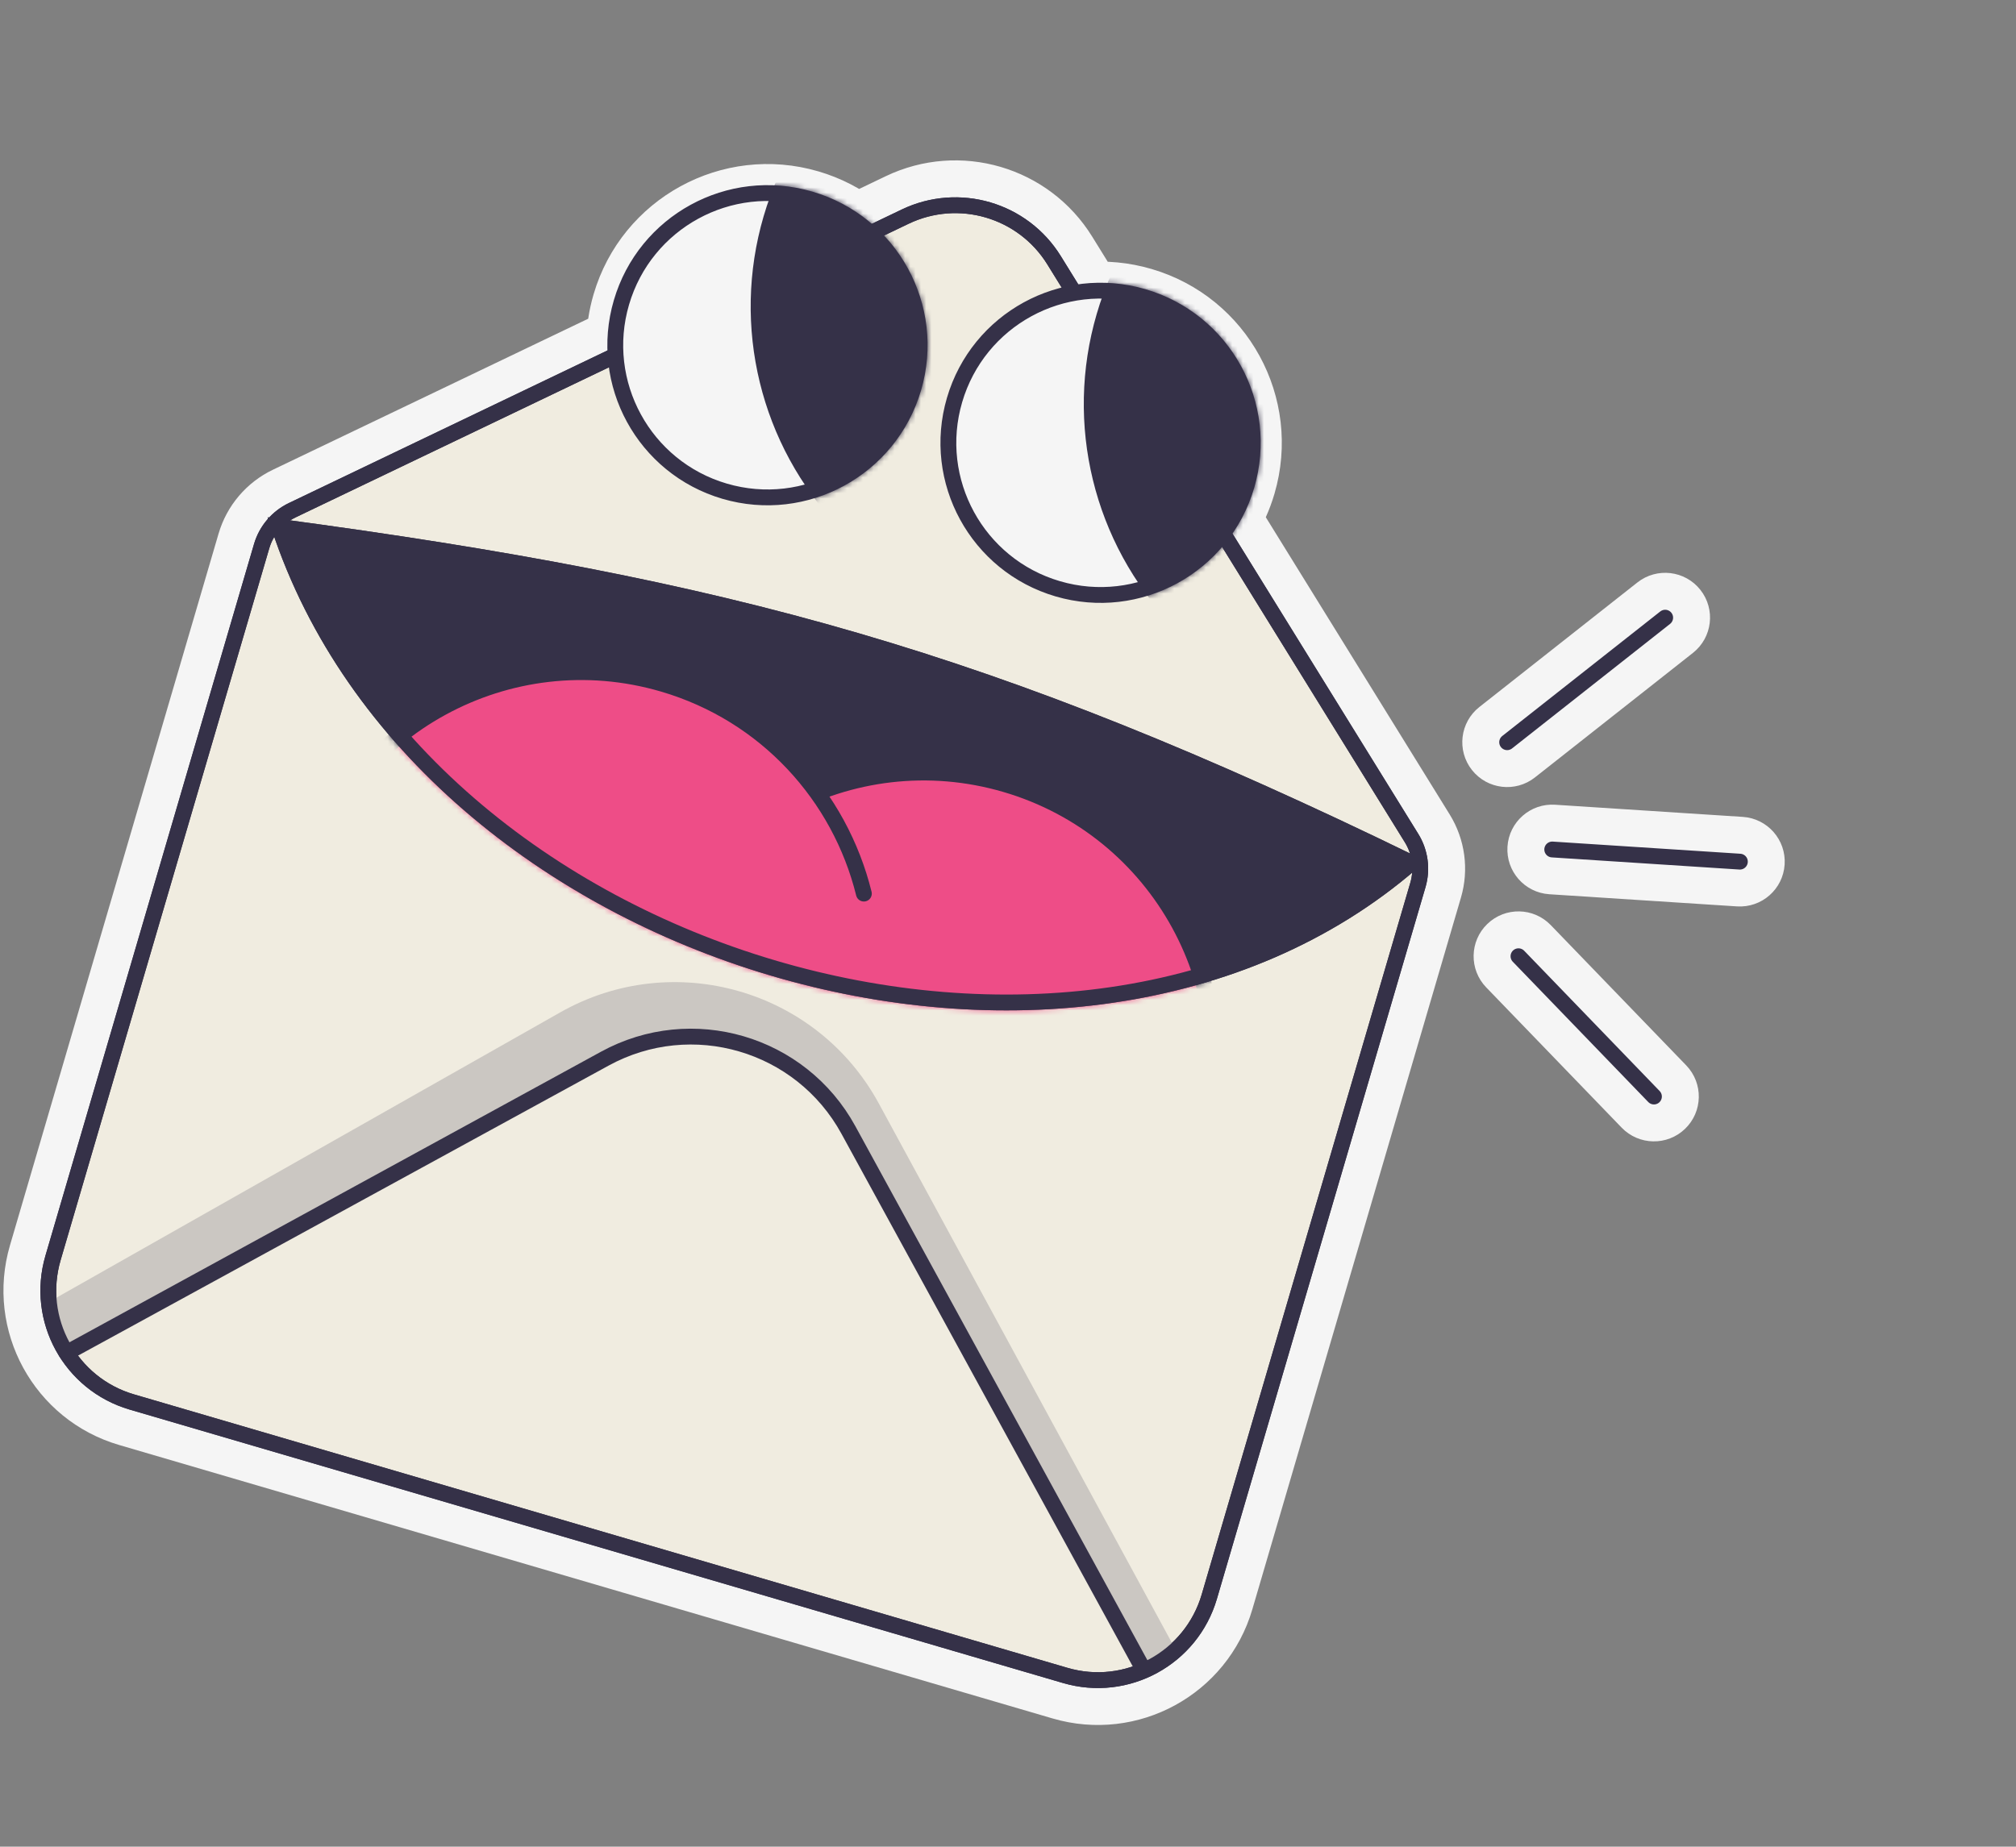 <svg width="382" height="350" viewBox="0 0 382 350" fill="none" xmlns="http://www.w3.org/2000/svg">
<rect x="0" y="0" width="382" height="350" fill="#808080" stroke="none"/>
<mask id="path-1-outside-1_101_1496" maskUnits="userSpaceOnUse" x="-6.846" y="-2.86" width="369.51" height="353.906" fill="black">
<rect fill="white" x="-6.846" y="-2.86" width="369.51" height="353.906"/>
<path fill-rule="evenodd" clip-rule="evenodd" d="M201.006 48.538C194.69 38.328 181.694 34.52 170.867 39.707L162.213 43.853C159.575 41.799 156.513 40.198 153.109 39.2C138.623 34.956 123.438 43.258 119.193 57.745C118.485 60.159 118.126 62.593 118.086 64.993L54.731 95.345C51.531 96.877 49.134 99.698 48.136 103.103L8.608 237.996C4.959 250.451 12.097 263.507 24.552 267.156L201.423 318.985C213.878 322.634 226.933 315.496 230.583 303.041L270.111 168.148C271.108 164.743 270.612 161.074 268.746 158.057L231.792 98.312C233.054 96.271 234.065 94.028 234.773 91.613C239.018 77.126 230.715 61.941 216.229 57.696C212.825 56.699 209.383 56.394 206.053 56.7L201.006 48.538ZM312.317 208.868C312.892 209.464 313.842 209.48 314.438 208.905C315.034 208.329 315.051 207.38 314.475 206.784L288.806 180.195C288.231 179.599 287.281 179.582 286.685 180.158C286.089 180.733 286.072 181.683 286.648 182.279L312.317 208.868ZM329.582 164.805C330.409 164.858 331.122 164.232 331.176 163.405C331.229 162.578 330.603 161.865 329.776 161.811L294.221 159.508C293.395 159.454 292.681 160.081 292.627 160.907C292.574 161.734 293.201 162.448 294.027 162.501L329.582 164.805ZM284.654 139.495C284.003 140.008 283.892 140.951 284.405 141.602C284.917 142.252 285.861 142.364 286.511 141.851L316.454 118.245C317.105 117.732 317.216 116.789 316.703 116.138C316.19 115.488 315.247 115.376 314.597 115.889L284.654 139.495Z"/>
</mask>
<path d="M170.867 39.707L173.891 46.02L173.891 46.02L170.867 39.707ZM201.006 48.538L195.052 52.221L195.052 52.221L201.006 48.538ZM162.213 43.853L157.913 49.376L161.331 52.037L165.237 50.166L162.213 43.853ZM118.086 64.993L121.111 71.306L125.013 69.436L125.085 65.109L118.086 64.993ZM54.731 95.345L57.755 101.658L57.755 101.658L54.731 95.345ZM48.136 103.103L41.418 101.134L48.136 103.103ZM8.608 237.996L15.326 239.965L8.608 237.996ZM268.746 158.057L274.699 154.375L274.699 154.375L268.746 158.057ZM231.792 98.312L225.837 94.633L223.562 98.314L225.839 101.995L231.792 98.312ZM206.053 56.7L200.1 60.382L202.379 64.066L206.693 63.67L206.053 56.7ZM314.438 208.905L319.3 213.941L319.3 213.941L314.438 208.905ZM312.317 208.868L317.353 204.006L317.353 204.006L312.317 208.868ZM314.475 206.784L319.511 201.922L319.511 201.922L314.475 206.784ZM288.806 180.195L283.77 185.057L283.77 185.057L288.806 180.195ZM286.685 180.158L281.823 175.122L281.823 175.122L286.685 180.158ZM286.648 182.279L281.612 187.141L281.612 187.141L286.648 182.279ZM331.176 163.405L324.19 162.952L324.19 162.953L331.176 163.405ZM329.582 164.805L329.129 171.79L329.129 171.79L329.582 164.805ZM329.776 161.811L329.323 168.796L329.323 168.796L329.776 161.811ZM294.221 159.508L293.769 166.493L293.769 166.493L294.221 159.508ZM294.027 162.501L293.575 169.487L293.575 169.487L294.027 162.501ZM284.405 141.602L289.902 137.268L289.902 137.268L284.405 141.602ZM284.654 139.495L288.987 144.992L288.988 144.992L284.654 139.495ZM286.511 141.851L290.845 147.348L290.845 147.348L286.511 141.851ZM316.454 118.245L320.788 123.742L320.788 123.742L316.454 118.245ZM316.703 116.138L322.201 111.805L322.2 111.805L316.703 116.138ZM314.597 115.889L310.263 110.392L310.263 110.392L314.597 115.889ZM173.891 46.02C181.493 42.378 190.618 45.052 195.052 52.221L206.959 44.856C198.762 31.604 181.895 26.662 167.842 33.394L173.891 46.02ZM165.237 50.166L173.891 46.02L167.842 33.394L159.188 37.54L165.237 50.166ZM166.513 38.329C163.191 35.743 159.34 33.732 155.078 32.483L151.141 45.918C153.685 46.663 155.958 47.855 157.913 49.376L166.513 38.329ZM155.078 32.483C136.881 27.151 117.807 37.58 112.475 55.776L125.91 59.713C129.068 48.936 140.364 42.76 151.141 45.918L155.078 32.483ZM112.475 55.776C111.589 58.798 111.137 61.856 111.087 64.876L125.085 65.109C125.115 63.331 125.381 61.52 125.91 59.713L112.475 55.776ZM57.755 101.658L121.111 71.306L115.062 58.68L51.706 89.032L57.755 101.658ZM54.853 105.071C55.292 103.573 56.347 102.332 57.755 101.658L51.706 89.032C46.715 91.423 42.975 95.823 41.418 101.134L54.853 105.071ZM15.326 239.965L54.853 105.071L41.418 101.134L1.891 236.028L15.326 239.965ZM26.52 260.439C17.775 257.876 12.763 248.71 15.326 239.965L1.891 236.028C-2.846 252.193 6.418 269.137 22.583 273.874L26.52 260.439ZM203.391 312.267L26.52 260.439L22.583 273.874L199.455 325.702L203.391 312.267ZM223.866 301.073C221.303 309.818 212.136 314.83 203.391 312.267L199.455 325.702C215.62 330.439 232.564 321.175 237.301 305.01L223.866 301.073ZM263.393 166.179L223.866 301.073L237.301 305.01L276.828 170.116L263.393 166.179ZM262.793 161.739C263.614 163.067 263.832 164.681 263.393 166.179L276.828 170.116C278.385 164.805 277.611 159.082 274.699 154.375L262.793 161.739ZM225.839 101.995L262.793 161.739L274.699 154.375L237.745 94.63L225.839 101.995ZM228.055 89.645C227.526 91.452 226.772 93.12 225.837 94.633L237.747 101.992C239.335 99.422 240.605 96.604 241.491 93.582L228.055 89.645ZM214.26 64.414C225.037 67.572 231.213 78.868 228.055 89.645L241.491 93.582C246.823 75.385 236.394 56.311 218.197 50.979L214.26 64.414ZM206.693 63.67C209.159 63.444 211.716 63.668 214.26 64.414L218.197 50.979C213.934 49.73 209.607 49.344 205.414 49.729L206.693 63.67ZM195.052 52.221L200.1 60.382L212.007 53.017L206.959 44.856L195.052 52.221ZM309.576 203.869C311.761 201.759 315.243 201.82 317.353 204.006L307.281 213.729C310.541 217.107 315.922 217.201 319.3 213.941L309.576 203.869ZM309.439 211.646C307.329 209.46 307.391 205.979 309.576 203.869L319.3 213.941C322.677 210.68 322.772 205.299 319.511 201.922L309.439 211.646ZM283.77 185.057L309.439 211.646L319.511 201.922L293.842 175.333L283.77 185.057ZM291.547 185.194C289.362 187.304 285.88 187.242 283.77 185.057L293.842 175.333C290.582 171.956 285.2 171.861 281.823 175.122L291.547 185.194ZM291.684 177.417C293.793 179.602 293.732 183.084 291.547 185.194L281.823 175.122C278.446 178.382 278.351 183.763 281.612 187.141L291.684 177.417ZM317.353 204.006L291.684 177.417L281.612 187.141L307.281 213.729L317.353 204.006ZM324.19 162.953C324.387 159.921 327.003 157.623 330.034 157.819L329.129 171.79C333.814 172.094 337.858 168.542 338.161 163.857L324.19 162.953ZM329.323 168.796C326.292 168.6 323.994 165.984 324.19 162.952L338.161 163.858C338.465 159.173 334.913 155.129 330.228 154.826L329.323 168.796ZM293.769 166.493L329.323 168.796L330.228 154.826L294.674 152.522L293.769 166.493ZM299.613 161.36C299.416 164.391 296.8 166.689 293.769 166.493L294.674 152.522C289.989 152.219 285.946 155.77 285.642 160.455L299.613 161.36ZM294.48 155.516C297.511 155.712 299.809 158.329 299.613 161.36L285.642 160.455C285.339 165.139 288.89 169.183 293.575 169.487L294.48 155.516ZM330.034 157.819L294.48 155.516L293.575 169.487L329.129 171.79L330.034 157.819ZM289.902 137.268C291.782 139.653 291.373 143.112 288.987 144.992L280.32 133.998C276.633 136.904 276.001 142.249 278.907 145.935L289.902 137.268ZM282.177 136.354C284.563 134.473 288.021 134.882 289.902 137.268L278.907 145.935C281.814 149.622 287.158 150.254 290.845 147.348L282.177 136.354ZM312.12 112.748L282.177 136.354L290.845 147.348L320.788 123.742L312.12 112.748ZM311.206 120.472C309.326 118.087 309.735 114.629 312.12 112.748L320.788 123.742C324.474 120.836 325.107 115.491 322.201 111.805L311.206 120.472ZM318.93 121.386C316.545 123.267 313.087 122.858 311.206 120.472L322.2 111.805C319.294 108.118 313.95 107.486 310.263 110.392L318.93 121.386ZM288.988 144.992L318.93 121.386L310.263 110.392L280.32 133.998L288.988 144.992Z" fill="#F5F5F5" mask="url(#path-1-outside-1_101_1496)"/>
<path d="M287.727 181.237L313.396 207.826M294.124 161.005L329.679 163.308M285.582 140.673L315.525 117.068" stroke="#353148" stroke-width="3" stroke-linecap="round"/>
<path d="M49.575 103.525C50.453 100.529 52.563 98.047 55.379 96.698L171.515 41.06C181.651 36.204 193.818 39.769 199.73 49.328L267.47 158.846C269.113 161.502 269.549 164.73 268.671 167.726L229.144 302.62C225.727 314.28 213.505 320.962 201.845 317.545L24.974 265.717C13.313 262.3 6.631 250.078 10.048 238.418L49.575 103.525Z" fill="#F0ECE0" stroke="#353148" stroke-width="3" stroke-linecap="round"/>
<path d="M106.174 191.866L9.249 246.771L13.242 256.901L44.578 239.476L95.564 211.486L116.896 199.484L133.239 196.534L144.581 198.689L155.423 206.539L160.935 214.141L193.488 273.474L217.681 315.911L220.549 313.902L222.806 312.751L166.524 209.147C154.779 187.525 127.584 179.738 106.174 191.866Z" fill="#CBC7C2"/>
<path d="M12.61 256.415L114.614 200.642C131.09 191.634 151.749 197.687 160.757 214.163L216.53 316.169" stroke="#353148" stroke-width="3" stroke-linecap="round"/>
<path d="M52.91 99.856C80.111 182.395 203.305 218.935 267.445 163.549C187.644 124.709 138.041 111.279 52.91 99.856Z" fill="#353148" stroke="#353148" stroke-width="3" stroke-linecap="round"/>
<mask id="mask0_101_1496" style="mask-type:alpha" maskUnits="userSpaceOnUse" x="50" y="98" width="221" height="94">
<path d="M52.91 99.856C80.111 182.395 203.305 218.935 267.445 163.549C187.644 124.709 138.041 111.279 52.91 99.856Z" fill="#353148" stroke="#353148" stroke-width="3" stroke-linecap="round"/>
</mask>
<g mask="url(#mask0_101_1496)">
<circle cx="55.136" cy="55.136" r="55.136" transform="matrix(-0.96 -0.281 -0.281 0.96 243.454 164.149)" fill="#EE4D87" stroke="#353148" stroke-width="3" stroke-linecap="round"/>
<circle cx="55.136" cy="55.136" r="55.136" transform="matrix(-0.96 -0.281 -0.281 0.96 178.556 145.132)" fill="#EE4D87"/>
<path d="M94.638 235.45C65.416 226.887 48.669 196.256 57.232 167.035C65.795 137.813 96.425 121.065 125.647 129.628C145.179 135.352 159.138 150.934 163.69 169.365" stroke="#353148" stroke-width="3" stroke-linecap="round"/>
</g>
<path d="M52.91 99.856C80.111 182.395 203.305 218.935 267.445 163.549C187.644 124.709 138.041 111.279 52.91 99.856Z" stroke="#353148" stroke-width="3" stroke-linecap="round"/>
<path d="M49.575 103.525C50.453 100.529 52.563 98.047 55.379 96.698L171.515 41.06C181.651 36.204 193.818 39.769 199.73 49.328L267.47 158.846C269.113 161.502 269.549 164.73 268.671 167.726L229.144 302.62C225.727 314.28 213.505 320.962 201.845 317.545L24.974 265.717C13.313 262.3 6.631 250.078 10.048 238.418L49.575 103.525Z" stroke="#353148" stroke-width="3" stroke-linecap="round"/>
<path d="M200.433 111.597C185.151 107.119 176.393 91.1 180.871 75.819C185.349 60.537 201.367 51.779 216.649 56.257C231.931 60.734 240.689 76.753 236.211 92.035C231.733 107.316 215.714 116.075 200.433 111.597Z" fill="#F5F5F5" stroke="#353148" stroke-width="3"/>
<mask id="mask1_101_1496" style="mask-type:alpha" maskUnits="userSpaceOnUse" x="178" y="53" width="61" height="62">
<path d="M200.434 111.597C185.153 107.119 176.394 91.101 180.872 75.819C185.35 60.537 201.369 51.779 216.65 56.257C231.932 60.735 240.69 76.753 236.212 92.035C231.734 107.317 215.716 116.075 200.434 111.597Z" fill="white" stroke="#353148" stroke-width="3"/>
</mask>
<g mask="url(#mask1_101_1496)">
<ellipse cx="60.755" cy="60.755" rx="60.755" ry="60.755" transform="matrix(-0.96 -0.281 -0.281 0.96 341.531 35.326)" fill="#353148"/>
</g>
<path d="M137.315 93.102C122.033 88.624 113.275 72.605 117.753 57.323C122.231 42.042 138.249 33.283 153.531 37.761C168.813 42.239 177.571 58.258 173.093 73.54C168.615 88.821 152.597 97.579 137.315 93.102Z" fill="#F5F5F5" stroke="#353148" stroke-width="3"/>
<mask id="mask2_101_1496" style="mask-type:alpha" maskUnits="userSpaceOnUse" x="115" y="35" width="61" height="61">
<path d="M137.314 93.102C122.032 88.624 113.274 72.605 117.752 57.323C122.23 42.042 138.249 33.283 153.53 37.761C168.812 42.239 177.57 58.258 173.092 73.54C168.614 88.821 152.596 97.579 137.314 93.102Z" fill="white" stroke="#353148" stroke-width="3"/>
</mask>
<g mask="url(#mask2_101_1496)">
<ellipse cx="60.755" cy="60.755" rx="60.755" ry="60.755" transform="matrix(-0.96 -0.281 -0.281 0.96 278.411 16.83)" fill="#353148"/>
</g>
</svg>
